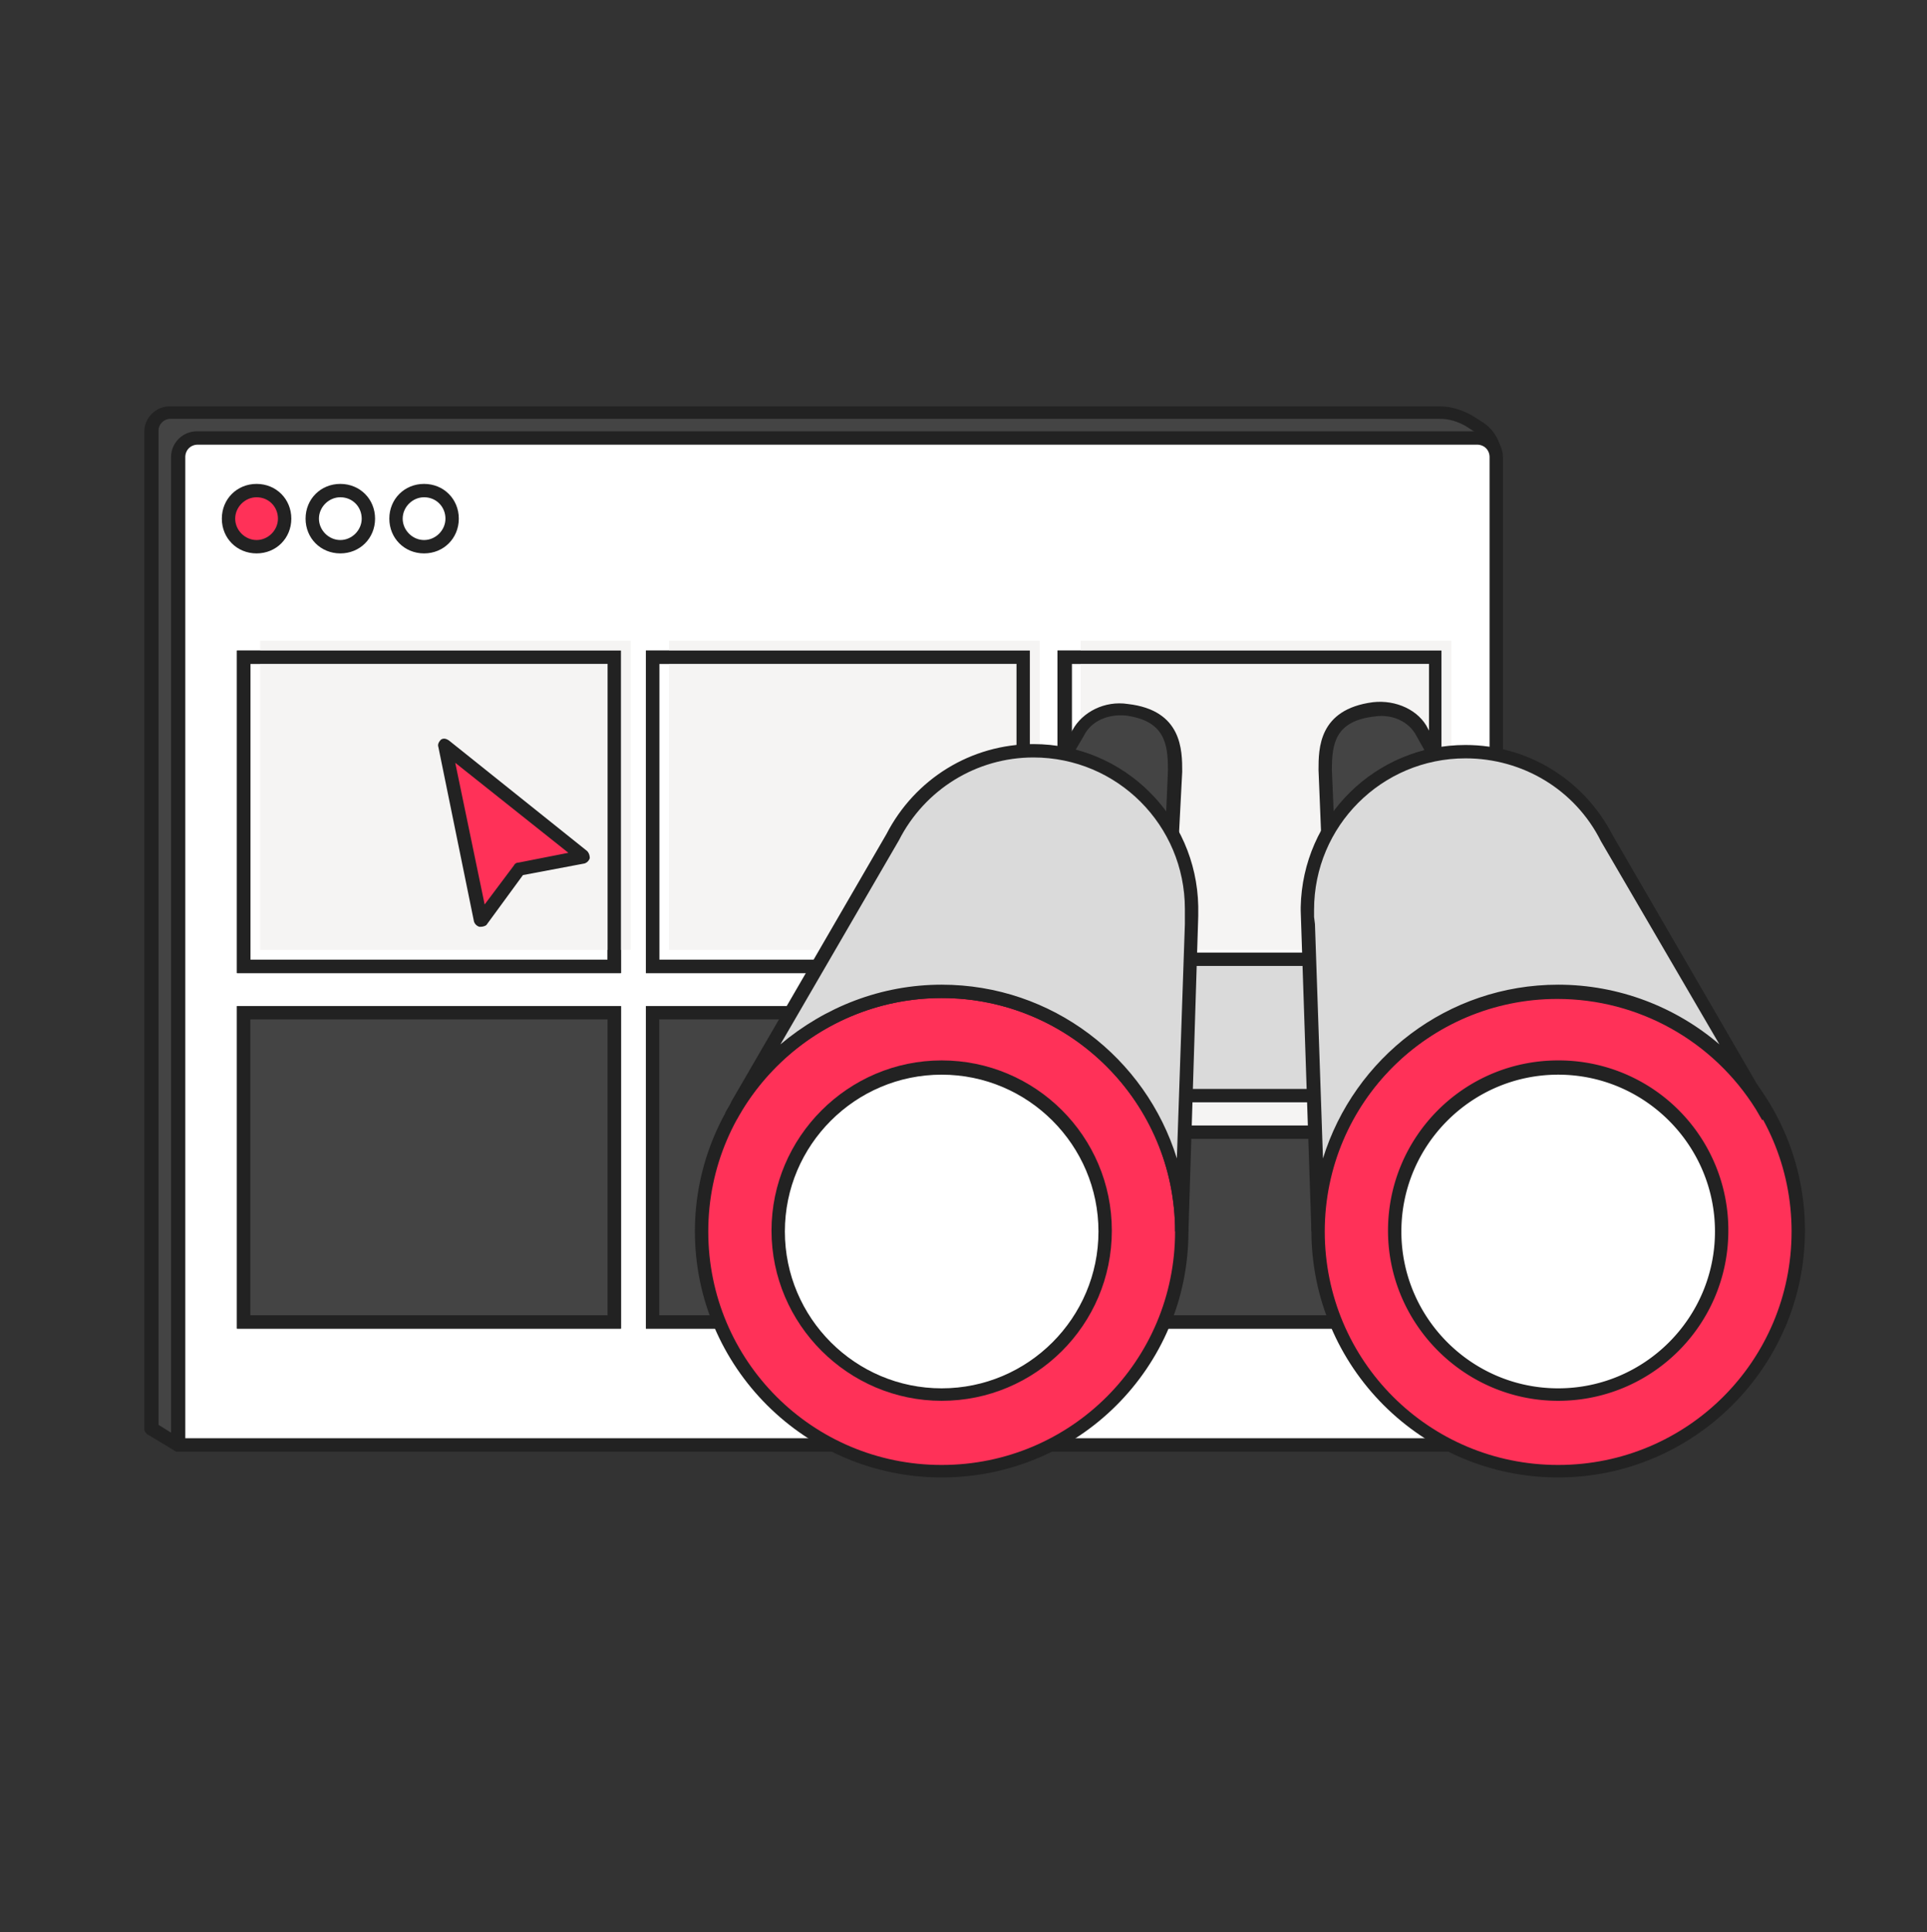 <svg xmlns="http://www.w3.org/2000/svg" width="400" height="401" fill="none" viewBox="0 0 400 401"><rect x="0" y="0" width="400" height="401" fill="#333333" stroke="none"/><path fill="#444" d="M310.494 299.964H36.985l-5.547-3.328V89.516c0-2.034 1.664-3.884 3.883-3.884H299.03c2.034 0 4.253.555 5.918 1.665l2.034 1.294c2.219 1.48 3.698 3.884 3.698 6.658l-.185 204.715Z"/><path fill="#222" d="M310.494 301.259H36.985c-.184 0-.554 0-.74-.185l-5.547-3.329c-.37-.185-.74-.74-.74-1.109V89.516c0-2.774 2.404-5.178 5.178-5.178h263.708c2.404 0 4.623.74 6.657 1.85l2.035 1.294c2.774 1.664 4.253 4.623 4.253 7.767v204.715c0 .37-.185.74-.37.925-.185.185-.555.37-.925.37Zm-273.139-2.774H309.2V95.064c0-2.22-1.11-4.254-2.959-5.363l-2.034-1.295c-1.664-.924-3.329-1.48-5.363-1.48H35.321c-1.294 0-2.404 1.11-2.404 2.405v206.38l4.438 2.774Z"/><path fill="#fff" d="M41.054 90.81h265.742c2.219 0 3.883 1.85 3.883 3.884V299.78H36.986V94.694c0-2.034 1.849-3.883 4.068-3.883Z"/><path fill="#222" d="M310.494 301.259H36.985c-.74 0-1.479-.555-1.479-1.48v-204.9a5.367 5.367 0 0 1 5.363-5.363h265.742a5.367 5.367 0 0 1 5.363 5.363v205.085c0 .74-.555 1.295-1.48 1.295Zm-272.03-2.774H309.2V94.879c0-1.48-1.11-2.59-2.589-2.59H41.054c-1.48 0-2.59 1.11-2.59 2.59v203.606Z"/><path fill="#FF3158" d="M53.259 113.557a5.918 5.918 0 1 0 0-11.836 5.918 5.918 0 0 0 0 11.836Z"/><path fill="#222" d="M53.26 114.851c-4.07 0-7.213-3.144-7.213-7.213 0-4.068 3.144-7.212 7.212-7.212 4.069 0 7.212 3.144 7.212 7.212 0 4.069-3.143 7.213-7.212 7.213Zm0-11.651c-2.405 0-4.44 2.034-4.44 4.438 0 2.405 2.035 4.439 4.44 4.439 2.403 0 4.437-2.034 4.437-4.439 0-2.404-1.849-4.438-4.438-4.438Z"/><path fill="#fff" d="M70.642 113.557a5.918 5.918 0 1 0 0-11.836 5.918 5.918 0 0 0 0 11.836Z"/><path fill="#222" d="M70.643 114.851c-4.069 0-7.213-3.144-7.213-7.213 0-4.068 3.144-7.212 7.213-7.212 4.068 0 7.212 3.144 7.212 7.212 0 4.069-3.144 7.213-7.212 7.213Zm0-11.651c-2.404 0-4.439 2.034-4.439 4.438 0 2.405 2.035 4.439 4.439 4.439s4.438-2.034 4.438-4.439c0-2.404-1.85-4.438-4.438-4.438Z"/><path fill="#fff" d="M88.025 113.557a5.918 5.918 0 1 0 0-11.836 5.918 5.918 0 0 0 0 11.836Z"/><path fill="#222" d="M88.026 114.851c-4.069 0-7.212-3.144-7.212-7.213 0-4.068 3.143-7.212 7.212-7.212 4.068 0 7.212 3.144 7.212 7.212 0 4.069-3.144 7.213-7.212 7.213Zm0-11.651c-2.404 0-4.439 2.034-4.439 4.438 0 2.405 2.035 4.439 4.439 4.439s4.438-2.034 4.438-4.439c0-2.404-1.85-4.438-4.438-4.438ZM128.895 201.952H49.191v-66.944h79.704v66.944Zm-76.93-2.774h74.156v-61.396H51.965v61.396ZM213.777 201.952h-79.704v-66.944h79.704v66.944Zm-76.93-2.774h74.156v-61.396h-74.156v61.396ZM299.214 201.952H219.51v-66.944h79.704v66.944Zm-76.745-2.774h74.156v-61.396h-74.156v61.396Z"/><path fill="#F5F4F3" d="M130.929 132.974h-76.93v64.17h76.93v-64.17ZM215.811 132.974h-76.93v64.17h76.93v-64.17ZM301.248 132.974h-76.93v64.17h76.93v-64.17Z"/><path fill="#222" d="M128.895 275.738H49.191v-66.944h79.704v66.944Zm-76.93-2.773h74.156v-61.397H51.965v61.397ZM213.777 275.738h-79.704v-66.944h79.704v66.944Zm-76.93-2.773h74.156v-61.397h-74.156v61.397ZM299.214 275.738H219.51v-66.944h79.704v66.944Zm-76.745-2.773h74.156v-61.397h-74.156v61.397Z"/><path fill="#444" d="M127.23 210.089H50.3v64.17h76.93v-64.17ZM212.298 210.089h-76.931v64.17h76.931v-64.17ZM297.734 210.089h-76.93v64.17h76.93v-64.17Z"/><path fill="#222" d="M128.895 275.738H49.191v-66.944h79.704v66.944Zm-76.93-2.773h74.156v-61.397H51.965v61.397ZM213.777 275.738h-79.704v-66.944h79.704v66.944Zm-76.93-2.773h74.156v-61.397h-74.156v61.397ZM299.214 275.738H219.51v-66.944h79.704v66.944Zm-76.745-2.773h74.156v-61.397h-74.156v61.397ZM128.895 201.952H49.191v-66.944h79.704v66.944Zm-76.93-2.774h74.156v-61.396H51.965v61.396ZM213.777 201.952h-79.704v-66.944h79.704v66.944Zm-76.93-2.774h74.156v-61.396h-74.156v61.396ZM299.214 201.952H219.51v-66.944h79.704v66.944Zm-76.745-2.774h74.156v-61.396h-74.156v61.396Z"/><path fill="#FF3158" d="m92.464 154.796 7.397 36.246 7.767-10.726 13.315-2.589-28.479-22.931Z"/><path fill="#222" d="M99.861 192.336h-.37a1.666 1.666 0 0 1-1.11-1.109l-7.397-36.246c-.184-.555.185-1.11.555-1.48.555-.369 1.11-.185 1.665.185l28.664 22.931c.369.37.554.925.554 1.48a1.663 1.663 0 0 1-1.109 1.109l-12.76 2.405-7.582 10.356c-.185.184-.74.369-1.11.369Zm-5.363-34.026 6.103 29.403 6.102-8.137c.185-.37.555-.554.925-.554l10.356-2.035-23.486-18.677Z"/><path fill="#DADADA" d="m247.434 198.809-.925 28.663h25.89l-1.109-28.294-23.856-.369Z"/><path fill="#F5F4F3" d="M246.509 228.212v6.103h25.89l-.369-6.103h-25.521Z"/><path fill="#444" d="m243.735 159.788-.554 12.945c-4.624-8.322-12.76-14.24-22.192-16.274l2.589-4.623c1.849-3.514 5.918-5.363 10.171-4.808 9.247 1.294 9.986 7.027 9.986 12.76Z"/><path fill="#222" d="m244.475 177.912-2.404-4.254c-4.438-8.137-12.205-13.684-21.267-15.534l-1.849-.37 3.698-6.287c2.035-3.699 6.658-6.103 11.466-5.363 11.281 1.294 11.281 9.616 11.281 14.054l-.925 17.754Zm-21.267-22.192c7.582 2.034 14.24 6.473 18.863 12.76l.37-8.691c0-5.548-.74-10.171-8.692-11.281-3.698-.37-7.212 1.11-8.692 4.068l-1.849 3.144Z"/><path fill="#FF3158" d="M195.469 305.327c27.474 0 49.746-22.272 49.746-49.746 0-27.474-22.272-49.746-49.746-49.746-27.474 0-49.745 22.272-49.745 49.746 0 27.474 22.271 49.746 49.745 49.746Z"/><path fill="#222" d="M195.469 306.622c-28.294 0-51.225-22.931-51.225-51.04 0-28.11 22.931-51.226 51.225-51.226s51.225 22.932 51.225 51.226-22.931 51.04-51.225 51.04Zm0-99.492c-26.63 0-48.451 21.637-48.451 48.452 0 26.814 21.637 48.451 48.451 48.451 26.815 0 48.451-21.637 48.451-48.451 0-26.815-21.821-48.452-48.451-48.452Z"/><path fill="#fff" d="M195.469 289.423c18.691 0 33.842-15.151 33.842-33.842 0-18.69-15.151-33.842-33.842-33.842-18.69 0-33.842 15.152-33.842 33.842 0 18.691 15.152 33.842 33.842 33.842Z"/><path fill="#222" d="M195.469 290.718c-19.417 0-35.321-15.904-35.321-35.321 0-19.418 15.904-35.322 35.321-35.322 19.418 0 35.322 15.719 35.322 35.322 0 19.602-15.904 35.321-35.322 35.321Zm0-67.684c-17.938 0-32.547 14.609-32.547 32.547 0 17.938 14.609 32.548 32.547 32.548 17.938 0 32.548-14.61 32.548-32.548 0-17.938-14.61-32.547-32.548-32.547ZM150.347 231.91v-.185h2.774l-2.774.185Z"/><path fill="#DADADA" d="M247.434 188.822c0-18.123-14.61-32.917-32.917-32.917-12.76 0-23.856 7.212-29.219 17.938l-33.472 57.882c8.507-15.534 24.78-25.89 43.643-25.89 27.554 0 49.746 22.377 49.746 49.746l2.034-65.095c0-.739.185-1.109.185-1.664Z"/><path fill="#222" d="M246.694 255.582h-2.774c0-26.63-21.636-48.452-48.451-48.452-16.829 0-32.362 8.692-41.239 22.931l-1.295 2.22-2.404-1.295c.37-.74.925-1.479 1.295-2.404l32.177-55.478c5.918-11.466 17.569-18.678 30.514-18.678 18.677 0 33.841 14.979 34.211 33.657v2.034l-2.034 65.465Zm-51.225-51.226c22.931 0 42.349 15.165 48.821 36.061l1.664-48.636V188.638c0-17.384-14.054-31.438-31.437-31.438-11.836 0-22.562 6.657-27.925 17.198l-24.595 42.349c9.246-7.767 20.897-12.391 33.472-12.391Z"/><path fill="#222" d="M150.347 231.91v-.185h2.774l-2.774.185Z"/><path fill="#444" d="m275.173 159.788.555 12.945c4.623-8.322 12.76-14.24 22.192-16.274l-2.589-4.623c-1.85-3.514-5.918-5.363-10.172-4.808-9.246 1.294-9.986 7.027-9.986 12.76Z"/><path fill="#222" d="m274.434 177.911-.74-18.123c0-4.438 0-12.575 11.28-14.054 4.809-.555 9.617 1.664 11.466 5.548l3.514 6.102-1.85.37c-9.061 1.849-16.828 7.582-21.266 15.534l-2.404 4.623Zm2.034-18.123.37 8.692c4.623-6.288 11.28-10.726 18.862-12.76l-1.664-2.959c-1.479-2.959-4.993-4.623-8.692-4.068-8.137.924-8.876 5.547-8.876 11.095Z"/><path fill="#FF3158" d="M323.44 305.327c27.473 0 49.745-22.272 49.745-49.746 0-27.474-22.272-49.746-49.745-49.746-27.474 0-49.746 22.272-49.746 49.746 0 27.474 22.272 49.746 49.746 49.746Z"/><path fill="#222" d="M323.439 306.622c-28.294 0-51.225-22.931-51.225-51.225 0-28.295 22.931-51.226 51.225-51.226 28.295 0 51.226 22.931 51.226 51.226 0 28.294-23.116 51.225-51.226 51.225Zm0-99.492c-26.629 0-48.451 21.637-48.451 48.451 0 26.815 21.637 48.452 48.451 48.452 26.815 0 48.452-21.637 48.452-48.452 0-26.814-21.822-48.451-48.452-48.451Z"/><path fill="#fff" d="M323.44 289.423c18.69 0 33.842-15.151 33.842-33.842 0-18.69-15.152-33.842-33.842-33.842-18.691 0-33.842 15.152-33.842 33.842 0 18.691 15.151 33.842 33.842 33.842Z"/><path fill="#222" d="M323.44 290.718c-19.418 0-35.322-15.904-35.322-35.321 0-19.418 15.719-35.322 35.322-35.322a35.2 35.2 0 0 1 35.321 35.322c0 19.602-15.904 35.321-35.321 35.321Zm0-67.684c-17.938 0-32.548 14.609-32.548 32.547 0 17.938 14.61 32.548 32.548 32.548 17.938 0 32.547-14.61 32.547-32.548 0-17.938-14.609-32.547-32.547-32.547ZM365.788 231.91v-.185h2.774l-2.774.185Z"/><path fill="#DADADA" d="M271.475 188.823c0-18.123 14.609-32.917 32.917-32.917 12.76 0 23.856 7.212 29.219 17.938l33.472 57.882c-8.507-15.534-24.781-25.89-43.643-25.89-27.555 0-49.746 22.377-49.746 49.746l-2.034-65.095c-.185-.739-.185-1.109-.185-1.664Z"/><path fill="#222" d="m272.214 255.582-2.219-66.574v-.74c.37-18.678 15.534-33.657 34.212-33.657 12.945 0 24.595 7.212 30.513 18.678l32.178 55.478c.554.74.924 1.48 1.294 2.404l-2.404 1.295-1.294-2.219c-8.877-14.24-24.411-22.932-41.239-22.932-26.63 0-48.452 21.637-48.452 48.452l-2.589-.185Zm.74-63.801 1.664 48.637c6.473-20.897 25.89-36.061 48.822-36.061 12.575 0 24.41 4.623 33.472 12.39l-24.596-42.164c-5.363-10.726-16.274-17.198-28.109-17.198-17.383 0-31.438 14.054-31.438 31.438v1.479l.185 1.479Z"/><path fill="#222" d="M365.788 231.91v-.185h2.774l-2.774.185ZM272.954 233.575h-26.999v2.774h26.999v-2.774ZM272.954 225.992h-26.999v2.774h26.999v-2.774ZM272.954 197.699h-26.999v2.774h26.999v-2.774Z"/></svg>